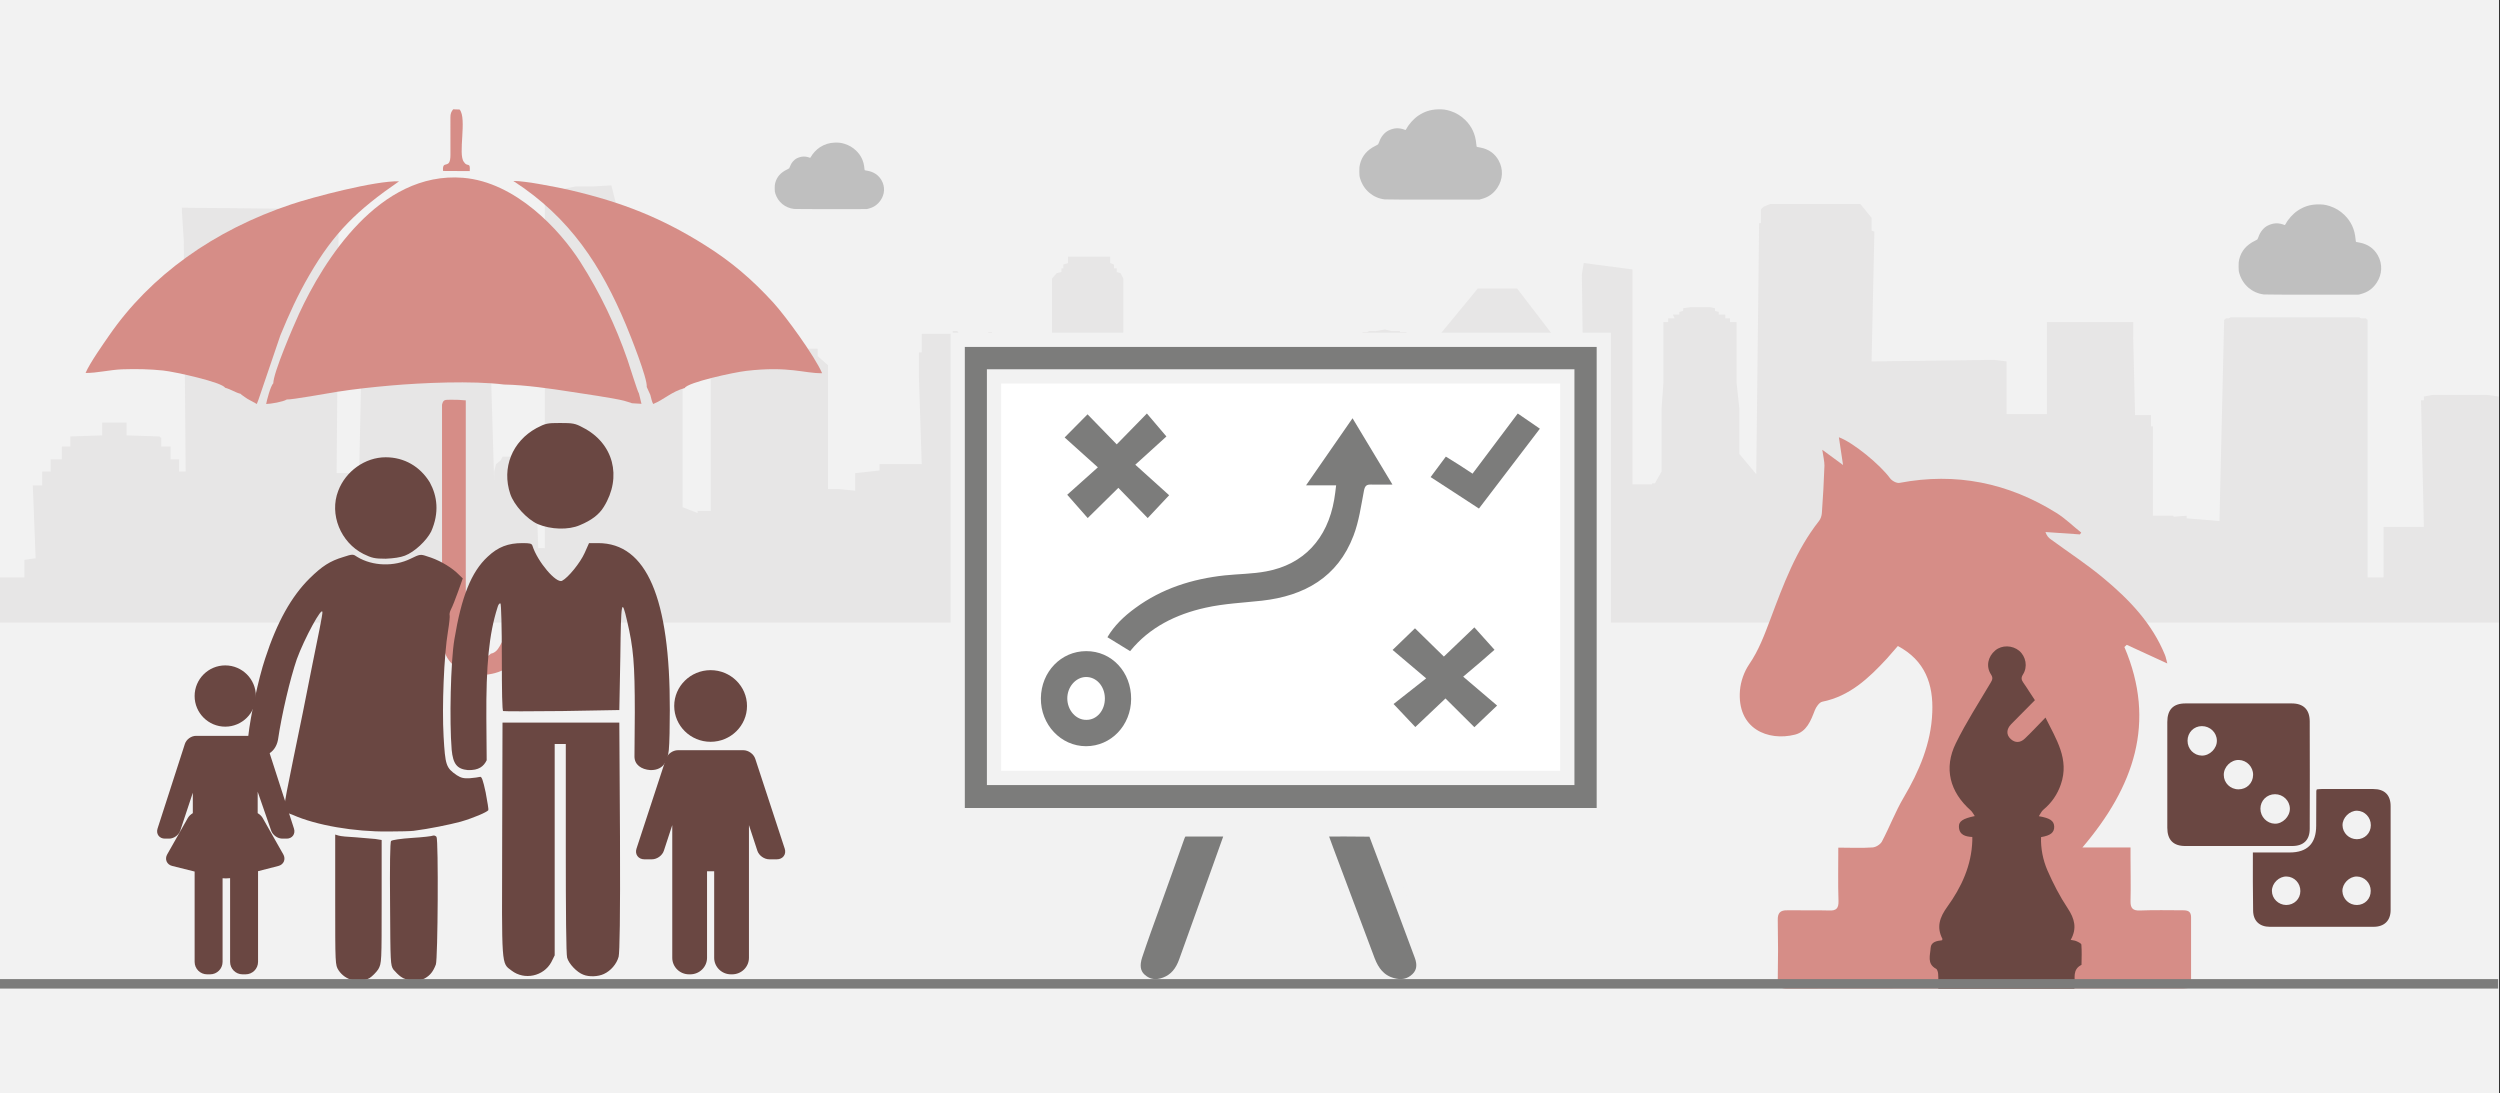 <svg width="526" height="230" xmlns="http://www.w3.org/2000/svg" xmlns:xlink="http://www.w3.org/1999/xlink" overflow="hidden"><rect width="100%" height="100%" fill="#333333" stroke="none"/><defs><clipPath id="clip0"><path d="M0 0 526 0 526 230 0 230Z" fill-rule="evenodd" clip-rule="evenodd"/></clipPath><clipPath id="clip1"><path d="M117 140 182 140 182 206 117 206Z" fill-rule="evenodd" clip-rule="evenodd"/></clipPath><clipPath id="clip2"><path d="M117 140 182 140 182 206 117 206Z" fill-rule="evenodd" clip-rule="evenodd"/></clipPath><clipPath id="clip3"><path d="M117 140 182 140 182 206 117 206Z" fill-rule="evenodd" clip-rule="evenodd"/></clipPath><clipPath id="clip4"><path d="M15 140 80 140 80 206 15 206Z" fill-rule="evenodd" clip-rule="evenodd"/></clipPath><clipPath id="clip5"><path d="M15 140 80 140 80 206 15 206Z" fill-rule="evenodd" clip-rule="evenodd"/></clipPath><clipPath id="clip6"><path d="M15 140 80 140 80 206 15 206Z" fill-rule="evenodd" clip-rule="evenodd"/></clipPath><clipPath id="clip7"><path d="M163 29 186 29 186 44 163 44Z" fill-rule="evenodd" clip-rule="evenodd"/></clipPath><clipPath id="clip8"><path d="M163 29 186 29 186 44 163 44Z" fill-rule="evenodd" clip-rule="evenodd"/></clipPath><clipPath id="clip9"><path d="M163 29 186 29 186 44 163 44Z" fill-rule="evenodd" clip-rule="evenodd"/></clipPath><clipPath id="clip10"><path d="M286 23 316 23 316 43 286 43Z" fill-rule="evenodd" clip-rule="evenodd"/></clipPath><clipPath id="clip11"><path d="M286 23 316 23 316 43 286 43Z" fill-rule="evenodd" clip-rule="evenodd"/></clipPath><clipPath id="clip12"><path d="M286 23 316 23 316 43 286 43Z" fill-rule="evenodd" clip-rule="evenodd"/></clipPath><clipPath id="clip13"><path d="M471 43 501 43 501 63 471 63Z" fill-rule="evenodd" clip-rule="evenodd"/></clipPath><clipPath id="clip14"><path d="M471 43 501 43 501 63 471 63Z" fill-rule="evenodd" clip-rule="evenodd"/></clipPath><clipPath id="clip15"><path d="M471 43 501 43 501 63 471 63Z" fill-rule="evenodd" clip-rule="evenodd"/></clipPath></defs><g clip-path="url(#clip0)"><rect x="0" y="0" width="525.239" height="230" fill="#FFFFFF" transform="scale(1.001 1)"/><rect x="0" y="0" width="525.239" height="230" fill="#F2F2F2" transform="scale(1.001 1)"/><path d="M525.239 90.881 525.239 44.433 522.874 44.097 511.246 44.097 509.472 44.433 509.472 44.433 509.472 45.217 508.88 45.217 508.88 45.44 509.472 71.854 503.756 71.854 500.997 71.854 500.997 82.487 497.647 82.487 497.647 28.54 497.647 28.316 497.252 27.98 496.267 27.98 495.873 27.757 494.493 27.757 493.508 27.757 471.237 27.757 469.857 27.757 468.872 27.757 468.478 27.98 467.886 27.98 467.492 28.316 466.507 70.623 459.609 70.063 459.609 69.504 456.849 69.728 456.849 69.504 456.258 69.504 455.864 69.504 454.878 69.504 453.893 69.504 453.499 69.504 452.513 69.504 452.513 50.701 452.119 50.701 452.119 48.35 451.725 48.35 448.769 48.35 448.375 32.01 448.375 29.324 448.375 28.764 447.98 28.764 430.637 28.764 430.242 28.764 430.242 29.324 430.242 32.01 430.242 48.127 429.848 48.127 426.498 48.127 422.753 48.127 421.768 48.127 421.768 37.046 419.008 36.711 393.387 37.046 393.978 9.737 393.387 9.513 393.387 8.954 393.387 7.946 393.387 6.827 391.022 3.917 390.234 3.917 372.102 3.917 370.722 4.477 370.131 5.037 370.131 6.044 370.131 7.163 370.131 7.946 369.737 7.946 369.737 8.73 369.145 60.774 365.598 56.521 365.598 47.007 365.006 41.523 365.006 28.764 363.627 28.764 363.627 28.764 363.627 27.98 362.641 27.98 362.641 27.98 362.641 27.197 361.853 27.197 361.262 27.197 361.262 26.637 360.473 26.414 360.473 26.414 360.473 25.854 359.488 25.63 355.349 25.63 353.772 25.854 353.772 26.414 353.772 26.414 352.984 26.637 352.984 27.197 352.984 27.197 351.604 27.197 351.999 27.98 351.604 27.98 350.619 27.98 350.619 28.764 350.619 28.764 349.634 28.764 349.634 41.523 349.239 47.007 349.239 60.214 347.86 62.676 347.269 62.676 347.269 62.9 345.889 62.9 345.889 62.9 344.115 62.9 344.115 62.9 343.13 62.9 343.13 29.324 343.13 17.684 332.881 16.341 332.487 18.803 332.881 48.35 327.363 48.35 327.363 47.343 327.363 47.343 327.363 45.217 327.363 45.217 327.757 45.217 327.757 45.217 328.348 45.217 328.348 45.217 328.348 45.217 328.348 32.234 328.348 32.01 328.348 32.01 328.348 32.01 327.757 32.01 327.757 32.01 327.363 32.01 327.363 32.01 326.771 32.01 326.771 32.01 326.771 32.01 318.888 21.713 310.61 21.713 302.135 32.01 302.135 32.01 302.135 32.01 302.135 32.01 302.135 32.01 301.741 32.01 301.741 32.01 301.15 32.234 301.15 32.234 301.15 32.234 301.15 45.217 301.15 45.217 301.15 45.217 301.15 45.44 301.741 45.44 302.135 45.44 302.135 45.44 302.135 47.567 302.135 47.567 302.135 47.567 302.135 71.406 300.362 71.406 300.362 82.487 298.982 82.487 298.982 79.017 297.997 79.017 297.997 60.998 298.982 60.998 298.982 38.837 297.602 38.837 297.602 31.45 295.632 31.226 295.632 31.226 295.632 30.89 295.237 30.89 295.237 30.89 294.646 30.89 294.646 30.89 294.252 30.89 294.252 30.667 293.858 30.667 293.267 30.667 292.872 30.667 292.478 30.667 291.099 30.331 289.128 30.667 289.128 30.667 288.734 30.667 288.142 30.667 287.748 30.667 287.748 30.667 287.354 30.89 286.763 30.89 286.763 30.89 286.368 30.89 286.368 30.89 286.368 31.226 286.368 31.226 284.398 31.45 284.398 38.837 283.018 38.837 283.018 60.998 284.003 60.998 284.003 79.017 280.85 79.017 280.85 64.243 273.361 64.243 272.375 64.243 272.375 65.027 272.375 65.027 270.01 65.027 268.631 65.027 268.631 61.557 267.645 61.557 267.645 57.304 266.266 57.304 266.266 57.304 266.266 57.304 266.266 57.304 265.871 57.304 265.871 57.304 265.477 57.304 265.477 57.304 264.886 57.304 264.886 57.304 264.492 57.304 264.492 57.304 263.9 57.304 262.521 57.304 261.732 57.304 261.732 54.954 259.762 54.954 257.397 54.954 257.397 58.983 257.397 58.983 256.608 58.983 256.608 62.676 255.623 62.676 255.623 64.467 255.229 64.467 255.229 64.467 254.637 64.467 254.637 64.467 254.637 62.9 252.864 62.9 252.864 61.557 252.864 61.333 250.893 61.557 250.893 54.394 243.6 54.73 243.6 62.9 242.615 62.9 242.615 82.487 242.615 82.487 242.615 73.757 238.87 73.757 238.87 63.124 237.491 57.64 236.899 38.613 236.111 37.046 236.111 19.586 235.52 18.467 234.731 18.243 234.731 17.684 234.731 17.46 234.14 17.46 234.14 16.676 234.14 16.676 233.352 16.341 233.352 15.333 233.352 14.998 232.761 14.998 224.877 14.998 224.483 14.998 224.483 15.333 224.483 16.341 223.497 16.676 223.497 16.676 223.497 17.46 223.103 17.46 223.103 17.684 223.103 18.243 222.118 18.467 221.132 19.586 221.132 37.046 220.147 38.613 220.147 54.954 220.147 54.73 220.147 54.73 220.147 54.394 220.147 54.394 217.979 54.394 217.388 54.394 217.388 54.73 217.388 54.73 216.994 54.73 216.994 54.954 216.994 55.289 216.994 55.289 216.994 55.289 216.994 55.513 216.402 55.513 216.402 55.513 216.402 56.073 216.008 56.073 216.008 56.073 216.008 65.027 215.614 66.034 215.614 40.404 215.614 38.837 215.614 35.144 215.614 35.144 215.614 33.8 215.614 31.226 208.519 31.226 208.519 30.89 207.73 30.89 207.73 31.226 201.621 31.226 201.227 30.667 200.241 30.667 200.241 31.226 193.737 31.226 193.737 33.8 193.737 35.144 193.146 35.144 193.146 38.837 193.146 40.404 193.737 58.647 185.262 58.647 184.868 58.647 184.868 59.99 184.868 59.99 179.744 60.55 179.744 64.243 176.394 63.907 174.028 63.907 174.028 55.737 174.028 55.737 174.028 37.83 171.861 35.927 171.861 35.927 171.861 34.584 171.861 34.36 149.393 34.584 149.393 68.496 146.633 68.496 146.633 68.944 143.48 67.713 143.48 10.297 142.494 10.073 141.115 9.513 138.356 9.29 135.005 8.954 131.26 8.954 129.487 8.954 129.487 3.917 128.501 0 124.757 0.224 121.012 0.224 118.253 0.783 115.888 1.007 114.902 1.567 114.508 2.127 114.508 10.521 114.508 76.331 114.114 76.331 113.128 76.331 112.734 64.467 112.143 62.341 112.143 60.55 111.749 58.983 110.763 57.864 110.369 57.304 107.019 57.08 105.639 57.08 105.245 57.864 104.259 58.647 103.865 60.214 103.865 62.117 103.274 42.307 103.274 40.74 103.274 40.74 103.274 40.404 103.274 39.061 103.274 37.494 102.88 35.927 102.486 34.36 102.486 32.793 101.894 31.226 101.5 29.547 100.515 28.316 100.121 26.637 99.529 25.071 98.741 24.063 98.741 23.727 99.135 23.504 99.135 23.28 99.135 23.28 99.135 23.28 98.741 23.28 98.741 22.944 98.741 22.496 98.741 21.937 98.15 21.713 98.15 21.153 98.15 20.817 98.15 20.37 98.15 20.034 97.755 19.586 97.755 19.251 97.755 18.803 97.361 18.243 81.989 18.243 81.397 18.803 81.397 19.027 81.397 19.586 81.003 19.81 81.003 20.37 81.003 20.817 81.003 21.153 81.003 21.713 80.609 21.937 80.609 22.496 80.609 22.72 80.609 23.28 80.018 23.28 80.018 24.287 79.623 25.071 79.623 25.854 79.229 26.637 78.638 27.533 78.638 27.98 78.244 28.764 77.653 29.547 77.653 30.331 77.258 31.226 77.258 32.01 76.864 32.793 76.864 34.36 76.273 35.927 75.879 37.494 75.879 39.061 75.879 40.74 75.879 40.964 75.879 42.307 75.485 60.55 70.754 60.55 71.149 11.08 71.149 5.037 38.235 4.701 38.235 5.484 38.629 11.64 39.023 60.214 37.644 60.214 37.644 57.64 37.644 57.64 37.644 57.64 37.644 57.64 37.644 57.64 35.87 57.64 35.87 55.289 35.87 55.289 35.87 54.954 35.87 54.954 35.87 54.954 35.279 54.954 33.899 54.954 33.899 53.163 33.899 53.163 33.505 52.827 33.505 52.827 33.505 52.827 33.505 52.827 26.607 52.603 26.607 52.38 26.607 52.38 26.607 52.38 26.607 52.38 26.607 52.044 26.607 52.044 26.607 51.82 26.607 51.484 26.607 51.26 26.607 51.26 26.607 51.036 26.607 50.701 26.607 50.701 26.607 50.701 26.607 50.701 26.607 49.917 21.483 49.917 21.483 52.603 14.782 52.827 14.782 52.827 14.782 52.827 14.782 54.954 13.008 54.954 13.008 54.954 13.008 54.954 13.008 54.954 13.008 57.64 11.234 57.64 10.643 57.64 10.643 57.64 10.643 57.64 10.643 57.64 10.643 60.214 9.263 60.214 9.263 60.214 9.263 60.214 8.869 60.214 8.869 60.214 8.869 60.214 8.869 60.214 8.869 60.214 8.869 63.124 6.898 63.124 7.489 78.457 5.124 78.793 5.124 82.487 0 82.487 0 92 525.239 92 525.239 90.881Z" fill="#E7E6E6" fill-rule="evenodd" transform="matrix(1.001 0 -0 1 0 39)"/><path d="M0-115.792C0-110.703 0-105.822 0-100.984 0-99.691-0.749-99.524-1.747-99.524-4.741-99.524-7.693-99.441-10.688-99.566-12.309-99.649-12.767-99.023-12.725-97.522-12.642-94.519-12.725-91.557-12.725-88.554-12.725-87.886-12.725-87.219-12.725-86.301-16.052-86.301-19.13-86.301-22.831-86.301-12.018-73.579-7.236-60.023-14.014-44.131-13.848-43.964-13.682-43.839-13.515-43.672-10.771-44.923-8.026-46.175-4.99-47.593-5.198-46.884-5.281-46.3-5.489-45.799-8.192-39.167-12.975-34.162-18.339-29.699-21.874-26.737-25.783-24.193-29.526-21.44-29.942-21.148-30.316-20.772-30.607-19.938-28.195-20.105-25.783-20.272-23.371-20.439-23.288-20.314-23.163-20.189-23.08-20.063-24.827-18.687-26.407-17.102-28.279-15.934-38.425-9.594-49.404-7.341-61.256-9.594-61.88-9.719-62.878-9.177-63.294-8.593-65.373-5.756-71.029-1.084-74.023 0-73.732-1.835-73.483-3.587-73.15-5.84-74.772-4.63-75.894-3.796-77.516-2.628-77.308-4.046-77.059-5.047-77.059-5.965-77.184-9.302-77.35-12.597-77.6-15.934-77.641-16.518-77.849-17.185-78.223-17.644-83.047-23.776-85.709-31.034-88.412-38.25-89.659-41.545-90.865-44.84-92.903-47.802-93.943-49.345-94.65-51.347-94.816-53.224-95.481-61.4-88.869-63.986-83.255-62.568-80.802-61.942-79.928-59.648-79.097-57.479-78.805-56.728-78.14-55.769-77.516-55.643-71.736-54.475-67.744-50.68-63.959-46.592-63.169-45.716-62.421-44.84-61.63-43.922-55.892-46.967-54.145-51.973-54.395-57.896-54.644-64.445-57.139-70.242-60.425-75.832-62.171-78.793-63.377-82.047-64.999-85.092-65.332-85.676-66.247-86.26-66.954-86.301-69.282-86.468-71.611-86.343-74.148-86.343-74.148-90.222-74.231-93.893-74.106-97.564-74.065-99.107-74.564-99.649-76.102-99.566-79.013-99.482-81.924-99.566-84.835-99.524-86.374-99.482-86.915-100.108-86.873-101.61-86.79-105.781-86.79-109.952-86.873-114.123-86.915-115.583-86.333-116-84.919-116-57.098-115.958-29.401-115.958-1.663-115.958-1.206-115.958-0.749-115.875 0-115.792Z" fill="#D68D87" fill-rule="evenodd" transform="matrix(1.001 8.75495e-08 8.74228e-08 -1 461 92)"/><path d="M-6.724-13.529C-4.84-13.19-4.709-10.867-3.634-10.201-1.832-9.079 0.574-10.42-0.124-12.605-2.317-19.492-14.819-20.147-16.646-12.476-16.962-11.151-17.111-1.658-16.823-0.355L-12.175 0C-11.642-1.676-13.171-7.225-12.701-9.605-12.231-11.984-12.602-14.42-9.355-14.281-7.987-14.22-7.338-14.227-6.724-13.529Z" fill="#D68D87" fill-rule="evenodd" transform="matrix(1.001 8.75495e-08 8.74228e-08 -1 110 124)"/><path d="M0.01 43.886 4.993 44 4.993 0.237C4.03 0.142 2.878 0.085 1.982 0.104 0.6 0.133 0.286 0 0 1.156L0.01 43.886Z" fill="#D68D87" fill-rule="evenodd" transform="matrix(1.001 0 -0 1 93 84)"/><path d="M4.347 48.048C5.29 48.142 13.14 46.717 14.995 46.421 18.644 45.847 22.393 45.45 26.157 45.116 32.842 44.529 43.314 44.069 50.022 44.908 54.377 44.977 59.981 45.791 63.944 46.415 66.29 46.78 73.059 47.752 75.213 48.313L76.655 48.748C76.701 48.767 76.793 48.804 76.862 48.842L78.886 48.962 78.357 46.793C78.065 46.421 76.31 40.727 75.942 39.68 73.473 32.555 70.223 25.695 66.045 19.131 61.721 12.34 52.407 2.289 41.359 1.406 23.75 0 12.044 18.891 6.915 30.02 5.727 32.618 1.518 42.36 1.495 44.668 0.928 45.147 0.107 48.338 0 49 0.92 48.987 3.565 48.552 4.347 48.048Z" fill="#D68D87" fill-rule="evenodd" transform="matrix(1.001 0 -0 1 56 36)"/><path d="M28.042 43.41 28.802 45.088C28.975 45.685 29.111 46.53 29.404 47 31.678 46.079 33.243 44.408 36.036 43.639 36.608 42.458 46.327 40.336 48.969 40.031 57.995 38.982 61.119 40.583 64.906 40.52 63.393 36.994 57.31 28.576 54.585 25.596 50.106 20.717 45.823 17.064 40.35 13.621 31.218 7.871 22.96 4.574 11.894 1.989 9.681 1.468 2.251 0 0 0.076 11.954 7.795 18.496 17.96 23.69 30.374 24.549 32.42 28.267 41.752 28.042 43.41Z" fill="#D68D87" fill-rule="evenodd" transform="matrix(1.001 0 -0 1 108 38)"/><path d="M29.31 43.574C30.533 43.903 31.611 44.65 32.597 44.859 32.895 45.176 32.696 44.973 33.04 45.233 33.094 45.277 33.407 45.499 33.491 45.556 33.965 45.879 33.973 45.898 34.485 46.17L35.998 47 36.342 46.107 40.95 32.553C42.815 28.019 44.573 24.124 47.034 19.887 52.254 10.887 57.092 6.219 65.904 0.146 60.83 0 47.653 3.509 43.282 4.978 26.964 10.437 13.65 19.956 4.937 32.611 3.623 34.523 0.955 38.285 0 40.47 2.339 40.508 5.167 39.792 7.727 39.704 10.646 39.602 13.581 39.666 16.325 39.957 18.909 40.236 28.798 42.465 29.31 43.574Z" fill="#D68D87" fill-rule="evenodd" transform="matrix(1.001 0 -0 1 18 38)"/><path d="M1.765 1.678 1.773 9.539C1.788 12.969 0 10.406 0.217 12.969L5.827 13C5.991 10.926 5.303 12.263 4.593 11.062 3.306 9.478 5.288 1.956 3.703 0.043L2.341 0C1.945 0.514 1.765 0.879 1.765 1.678Z" fill="#D68D87" fill-rule="evenodd" transform="matrix(1.001 0 -0 1 93 23)"/><path d="M-51.582-116.858C-50.45-116.215-49.813-115.43-49.247-113.931-48.823-112.789-48.681-87.804-49.106-87.09-49.247-86.876-49.601-86.733-49.813-86.805-50.096-86.947-52.077-87.162-54.342-87.304-56.535-87.447-58.516-87.733-58.658-87.947-58.87-88.09-58.941-93.301-58.87-101.153-58.799-113.574-58.799-114.074-58.163-115.002-57.738-115.502-57.101-116.144-56.606-116.501-55.403-117.429-52.856-117.572-51.582-116.858ZM-63.186-116.786C-62.62-116.43-61.771-115.573-61.347-114.93-60.639-113.646-60.639-113.431-60.639-100.653-60.639-87.733-60.639-87.733-60.639-87.733-61.983-87.519-61.983-87.519-61.983-87.519-62.762-87.447-64.672-87.304-66.158-87.162-67.715-87.09-69.271-86.947-69.696-86.805-70.403-86.591-70.403-86.591-70.403-86.591-70.403-100.296-70.403-100.296-70.403-100.296-70.403-114.002-70.403-114.002-69.696-115.145-68.281-117.286-65.451-118-63.186-116.786ZM-13.939-115.93C-12.524-115.287-11.25-113.86-10.826-112.289-10.614-111.361-10.472-104.151-10.543-87.019-10.684-63.033-10.684-63.033-10.684-63.033-22.925-63.033-22.925-63.033-22.925-63.033-35.237-63.033-35.237-63.033-35.237-63.033-35.308-87.59-35.308-87.59-35.308-87.59-35.379-114.716-35.52-113.574-33.327-115.216-30.638-117.286-26.605-116.43-24.977-113.431-24.27-112.004-24.27-112.004-24.27-112.004-24.27-89.803-24.27-89.803-24.27-89.803-24.27-67.531-24.27-67.531-24.27-67.531-23.138-67.531-23.138-67.531-23.138-67.531-21.935-67.531-21.935-67.531-21.935-67.531-21.935-89.446-21.935-89.446-21.935-89.446-21.935-102.724-21.864-111.789-21.652-112.503-21.298-113.788-19.6-115.573-18.255-116.073-17.052-116.572-15.142-116.501-13.939-115.93ZM-53.917-85.805C-50.592-85.377-46.417-84.52-44.011-83.878-41.322-83.093-38.492-81.879-38.209-81.451-38.138-81.308-38.421-79.666-38.775-77.739-39.341-75.097-39.624-74.312-39.978-74.455-40.261-74.526-41.181-74.669-42.101-74.74-43.445-74.812-43.94-74.669-44.86-74.098-47.124-72.528-47.266-72.028-47.62-65.96-47.974-59.678-47.549-48.899-46.7-43.831-46.417-42.117-46.275-40.618-46.346-40.475-46.417-40.261-46.346-39.762-46.063-39.191-45.78-38.691-45.143-37.049-44.577-35.478-43.587-32.694-43.587-32.694-43.587-32.694-44.931-31.41-44.931-31.41-44.931-31.41-46.558-29.982-48.893-28.697-51.087-28.055-52.502-27.555-52.644-27.626-54.554-28.554-58.021-30.267-62.55-30.125-65.734-28.197-66.653-27.555-66.724-27.555-68.705-28.197-71.536-29.054-73.163-30.125-75.781-32.694-79.602-36.478-82.645-41.903-85.121-49.541-86.536-53.753-88.234-61.82-88.659-65.746-88.871-68.102-88.376-68.53-87.881-69.172-85.899-70.957-82.998-69.672-82.432-66.674-81.654-61.32-79.885-53.825-78.47-49.684-76.913-45.401-73.092-38.334-73.092-39.833-73.022-40.119-74.012-45.044-75.215-50.898-76.347-56.68-78.116-65.532-79.177-70.529-81.654-82.95-81.654-81.451-79.319-82.45-74.366-84.663-66.3-86.019-59.295-85.948-56.889-85.948-54.412-85.877-53.917-85.805ZM-0.283-68.816C-0.142-67.459-0.071-63.676-0.071-60.392 0-36.835-4.953-25.27-15.142-25.27-17.052-25.27-17.052-25.27-17.052-25.27-17.972-27.341-17.972-27.341-17.972-27.341-18.892-29.411-21.439-32.552-22.713-33.194-23.916-33.837-27.878-29.197-28.94-25.841-29.081-25.342-29.506-25.27-31.062-25.27-34.034-25.27-36.157-26.056-38.35-28.126-41.818-31.338-43.87-36.549-45.355-45.544-46.134-50.184-46.417-62.748-45.922-68.744-45.639-71.742-44.789-72.813-42.525-73.027-40.19-73.099-39.2-72.242-38.563-70.957-38.633-62.177-38.633-62.177-38.633-62.177-38.704-50.898-38.067-44.402-36.298-38.834-36.157-38.263-35.874-37.834-35.662-37.977-35.52-38.048-35.379-42.903-35.379-49.327-35.379-56.466-35.308-60.606-35.096-60.606-34.883-60.678-29.294-60.678-22.713-60.606-10.684-60.392-10.684-60.392-10.684-60.392-10.472-49.184-10.472-49.184-10.472-49.184-10.331-37.334-10.189-36.692-9.057-41.618-7.713-47.328-7.43-50.612-7.43-60.963-7.5-70.172-7.5-70.172-7.5-70.172-7.5-71.885-6.085-72.885-4.175-73.027-1.061-73.099-0.495-70.6-0.283-68.816ZM-55.757-27.912C-53.705-27.126-51.228-24.771-50.238-22.843-48.469-18.846-48.964-15.348-50.521-12.492-52.573-9.137-55.898-7.21-59.79-7.21-64.106-7.21-68.21-10.137-69.767-14.277-71.677-19.203-69.271-25.128-64.46-27.555-62.691-28.411-62.125-28.554-59.79-28.554-58.092-28.483-56.677-28.269-55.757-27.912ZM-18.963-21.487C-16.557-20.488-14.93-19.274-13.939-17.632-10.047-11.35-11.887-4.212-18.397-0.928-19.954-0.071-20.52 0-23.138 0-25.826 0-26.18-0.071-28.091-1.071-33.185-3.855-35.449-9.423-33.61-14.919-32.831-17.275-30.072-20.273-27.808-21.273-25.119-22.415-21.369-22.558-18.963-21.487Z" fill="#6A4742" fill-rule="evenodd" transform="matrix(1.001 8.75495e-08 8.74228e-08 -1 141 89)"/><g clip-path="url(#clip1)"><g clip-path="url(#clip2)"><g clip-path="url(#clip3)"><path d="M32 15.075C36.156 15.075 39.538 11.694 39.538 7.537 39.538 3.381 36.156 0 32 0 27.844 0 24.463 3.381 24.463 7.537 24.463 11.694 27.844 15.075 32 15.075Z" fill="#6A4742" transform="matrix(1.016 0 -0 1 117 141)"/><path d="M47.352 37.568 41.246 18.649C40.919 17.636 39.83 16.843 38.765 16.843L37.853 16.843 37.2 16.843 26.798 16.843 26.146 16.843 25.233 16.843C24.169 16.843 23.08 17.636 22.753 18.649L16.648 37.568C16.468 38.129 16.543 38.697 16.855 39.126 17.167 39.555 17.685 39.801 18.275 39.801L19.84 39.801C20.904 39.801 21.993 39.008 22.32 37.995L24.059 32.605 24.059 39.885 24.059 40.234 24.059 60.522C24.059 62.44 25.619 64 27.537 64L27.782 64C29.7 64 31.26 62.44 31.26 60.522L31.26 42.321 32.739 42.321 32.739 60.522C32.739 62.44 34.3 64 36.217 64L36.462 64C38.38 64 39.94 62.44 39.94 60.522L39.94 40.234 39.94 39.885 39.94 32.602 41.681 37.995C42.008 39.008 43.097 39.801 44.161 39.801L45.726 39.801C46.316 39.801 46.833 39.555 47.146 39.126 47.459 38.697 47.533 38.129 47.352 37.568Z" fill="#6A4742" transform="matrix(1.016 0 -0 1 117 141)"/></g></g></g><g clip-path="url(#clip4)"><g clip-path="url(#clip5)"><g clip-path="url(#clip6)"><path d="M32.392 12.889C35.946 12.889 38.837 9.998 38.837 6.445 38.837 2.891 35.946 0 32.392 0 28.839 0 25.948 2.891 25.948 6.445 25.948 9.998 28.838 12.889 32.392 12.889Z" fill="#6A4742" transform="matrix(1 0 -0 1 15 140)"/><path d="M46.854 34.344 41.102 16.523C40.794 15.569 39.767 14.822 38.766 14.822L37.372 14.822C37.352 14.822 37.333 14.828 37.313 14.828 37.292 14.828 37.272 14.822 37.251 14.822L27.534 14.822C27.496 14.822 27.461 14.831 27.424 14.833 27.388 14.831 27.354 14.822 27.318 14.822L26.234 14.822C25.232 14.822 24.206 15.569 23.898 16.523L18.147 34.343C17.977 34.872 18.047 35.407 18.342 35.811 18.636 36.215 19.123 36.447 19.679 36.447L20.583 36.447C21.583 36.447 22.613 35.704 22.928 34.754L25.569 26.787 25.569 31.087C25.125 31.351 24.741 31.712 24.511 32.117L20.175 39.773C19.904 40.251 19.862 40.79 20.06 41.252 20.258 41.714 20.677 42.055 21.212 42.189L25.95 43.374 25.95 62.379C25.95 63.825 27.125 65 28.571 65L29.21 65C30.656 65 31.831 63.825 31.831 62.379L31.831 44.783C32.054 44.805 32.289 44.817 32.532 44.817 32.841 44.817 33.138 44.797 33.412 44.763L33.412 62.379C33.412 63.825 34.588 65 36.033 65L36.673 65C38.118 65 39.294 63.825 39.294 62.379L39.294 43.297 43.58 42.196C44.112 42.06 44.53 41.716 44.727 41.253 44.923 40.789 44.881 40.25 44.611 39.773L40.275 32.117C40.046 31.711 39.661 31.351 39.216 31.087L39.216 26.576 42.057 34.769C42.384 35.711 43.42 36.448 44.416 36.448L45.322 36.448C45.877 36.448 46.364 36.216 46.659 35.812 46.953 35.407 47.024 34.872 46.854 34.344Z" fill="#6A4742" transform="matrix(1 0 -0 1 15 140)"/></g></g></g><path d="M0 0.008C3.87 0.008 7.466-0.025 11.096 0.042 11.438 0.042 11.884 0.611 12.021 1.013 15.24 9.516 18.425 18.019 21.576 26.555 22.226 28.329 22.158 30.137 20.685 31.543 19.178 32.983 17.329 33.318 15.308 32.715 12.637 31.945 11.233 30.037 10.308 27.627 7.432 19.96 4.555 12.261 1.678 4.595 1.164 3.155 0.616 1.682 0 0.008Z" stroke="#F2F2F2" stroke-width="2.996" stroke-miterlimit="8" fill="#7C7C7B" fill-rule="evenodd" transform="matrix(1.001 0 -0 1 277.5 174.5)"/><path d="M20.97 0.002C19.957 2.809 19.075 5.281 18.192 7.788 15.807 14.471 13.389 21.154 11.004 27.837 10.22 30.042 8.946 31.746 6.724 32.582 4.796 33.317 2.934 33.117 1.365 31.713-0.236 30.276-0.236 28.372 0.385 26.467 1.594 22.825 2.901 19.249 4.208 15.64 5.874 10.928 7.606 6.25 9.24 1.539 9.632 0.436 10.089-0.032 11.298 0.002 14.402 0.035 17.506 0.002 20.97 0.002Z" stroke="#F2F2F2" stroke-width="2.996" stroke-miterlimit="8" fill="#7C7C7B" fill-rule="evenodd" transform="matrix(1.001 0 -0 1 238.5 174.5)"/><path d="M30.419 72C20.881 72 11.422 72 1.807 72 1.807 70.919 1.859 69.889 1.781 68.885 1.755 68.524 1.6 67.958 1.342 67.829-0.623 66.774 0.127 64.972 0.204 63.453 0.282 62.14 1.548 61.959 2.608 61.831 2.634 61.702 2.712 61.599 2.686 61.547 1.393 59.05 2.117 56.991 3.694 54.802 6.692 50.657 8.811 46.075 8.966 40.823 8.966 40.617 8.966 40.411 8.966 40.102 7.493 40.025 6.201 39.664 6.149 37.939 6.097 36.806 7.002 36.214 9.483 35.7 9.147 35.236 8.966 34.798 8.63 34.515 4.236 30.628 2.918 25.633 5.503 20.381 7.648 16.004 10.31 11.885 12.791 7.689 13.153 7.071 13.386 6.659 12.895 5.912 11.784 4.213 12.249 2.128 13.8 0.841 15.195-0.318 17.366-0.266 18.814 0.918 20.235 2.128 20.649 4.29 19.615 5.912 19.175 6.607 19.279 7.045 19.692 7.637 20.132 8.229 20.494 8.847 20.907 9.465 21.295 10.083 21.708 10.675 22.122 11.319 20.442 13.018 18.788 14.666 17.134 16.365 16.1 17.42 16.074 18.631 17.056 19.506 17.961 20.33 19.046 20.33 20.028 19.377 21.45 18.013 22.794 16.571 24.345 14.975 26.593 19.557 29.411 23.728 27.576 29.032 26.852 31.142 25.637 32.919 23.905 34.361 23.518 34.67 23.311 35.185 22.949 35.725 25.327 36.137 26.128 36.703 26.18 37.914 26.206 39.149 25.43 39.793 23.414 40.128 23.337 42.522 23.802 44.89 24.733 47.079 25.947 49.859 27.343 52.588 29.023 55.111 30.47 57.3 31.013 59.334 29.643 61.754 30.083 61.856 30.47 61.856 30.806 62.011 31.22 62.191 31.866 62.474 31.892 62.758 31.995 64.174 31.944 65.59 31.918 67.005 29.953 67.984 30.574 69.786 30.496 71.356 30.47 71.537 30.445 71.691 30.419 72Z" fill="#6A4742" fill-rule="evenodd" transform="matrix(1.001 0 -0 1 406 136)"/><path d="M14.941 30C11.226 30 7.484 30 3.769 30 1.265 30 0 28.705 0 26.169 0 18.75 0 11.331 0 3.912 0 1.295 1.265 0 3.823 0 11.28 0 18.71 0 26.168 0 28.617 0 29.91 1.295 29.936 3.723 29.963 11.277 29.963 18.831 29.936 26.385 29.936 28.732 28.644 30 26.248 30 22.479 30 18.71 30 14.941 30ZM14.968 18.076C16.691 18.076 18.01 16.781 18.037 15.054 18.064 13.354 16.718 11.951 15.049 11.898 13.38 11.844 11.845 13.354 11.872 15.054 11.872 16.727 13.245 18.076 14.968 18.076ZM19.572 22.149C19.572 23.849 20.918 25.252 22.587 25.306 24.229 25.36 25.791 23.795 25.764 22.122 25.737 20.45 24.337 19.101 22.641 19.101 20.918 19.101 19.572 20.45 19.572 22.149ZM4.254 7.851C4.254 9.577 5.573 10.953 7.269 10.98 8.911 11.007 10.472 9.469 10.418 7.797 10.392 6.124 8.992 4.775 7.269 4.775 5.573 4.775 4.254 6.124 4.254 7.851Z" fill="#6A4742" fill-rule="evenodd" transform="matrix(1.001 0 -0 1 456 148)"/><path d="M0.004 13.359C2.655 13.359 5.202 13.359 7.75 13.359 11.44 13.359 13.312 11.482 13.312 7.728 13.312 5.303 13.312 2.879 13.338 0.429 13.338 0.35 13.389 0.272 13.441 0.09 13.727 0.064 14.065 0.012 14.403 0.012 18.042 0.012 21.681-0.014 25.319 0.012 27.685 0.012 28.958 1.263 28.958 3.609 28.958 10.908 28.958 18.181 28.958 25.481 28.958 27.697 27.633 29 25.371 29 18.094 29 10.842 29 3.565 29 1.382 29 0.056 27.723 0.056 25.559-0.022 21.57 0.004 17.53 0.004 13.359ZM24.799 7.624C24.799 5.955 23.526 4.626 21.915 4.574 20.329 4.548 18.822 6.033 18.848 7.65 18.874 9.266 20.225 10.569 21.863 10.569 23.526 10.569 24.799 9.292 24.799 7.624ZM9.985 21.492C10.011 19.824 8.737 18.468 7.1 18.416 5.514 18.364 4.007 19.824 4.007 21.44 4.007 23.056 5.358 24.386 6.996 24.412 8.685 24.412 9.985 23.135 9.985 21.492ZM21.889 24.412C23.552 24.386 24.799 23.108 24.773 21.414 24.773 19.746 23.448 18.442 21.837 18.416 20.251 18.416 18.77 19.928 18.822 21.518 18.9 23.161 20.251 24.438 21.889 24.412Z" fill="#6A4742" fill-rule="evenodd" transform="matrix(1.001 0 -0 1 474 166)"/><path d="M0 0 525.087 0" stroke="#7C7C7B" stroke-width="1.997" stroke-miterlimit="8" fill="none" fill-rule="evenodd" transform="matrix(1.001 0 -0 1 0 207)"/><rect x="0" y="0" width="128.813" height="91" fill="#FFFFFF" transform="matrix(1.001 0 -0 1 204 76)"/><path d="M135.803 100C90.502 100 45.335 100 0 100 0 66.678 0 33.389 0 0 45.2 0 90.434 0 135.803 0 135.803 33.221 135.803 66.509 135.803 100ZM7.635 92.175C47.903 92.175 88.002 92.175 128.135 92.175 128.135 63.98 128.135 35.885 128.135 7.69 87.934 7.69 47.835 7.69 7.635 7.69 7.635 35.919 7.635 63.98 7.635 92.175Z" stroke="#F2F2F2" stroke-width="2.996" stroke-miterlimit="8" fill="#7C7C7B" fill-rule="evenodd" transform="matrix(1.001 0 -0 1 201.5 71.5)"/><path d="M4.77 49C3.112 47.989 1.624 47.079 0 46.068 1.421 43.642 3.485 41.653 5.853 39.935 11.435 35.823 17.828 33.801 24.662 33.06 27.572 32.757 30.549 32.757 33.39 32.217 41.239 30.768 46.246 25.376 47.667 17.12 47.836 16.176 47.937 15.232 48.073 14.12 46.043 14.12 44.148 14.12 41.746 14.12 45.129 9.268 48.242 4.718 51.523 0 54.331 4.684 57.038 9.166 59.913 13.952 58.188 13.952 56.801 13.986 55.414 13.952 54.467 13.918 54.128 14.221 53.925 15.232 53.316 18.4 52.877 21.703 51.726 24.702 48.411 33.431 41.442 37.373 32.477 38.385 28.519 38.822 24.493 38.991 20.603 39.867 14.412 41.249 8.83 43.979 4.77 49Z" fill="#7C7C7B" fill-rule="evenodd" transform="matrix(1.001 0 -0 1 233 88)"/><path d="M14.839 10.37C17.568 12.71 19.751 14.563 21.968 16.449 20.194 18.139 18.796 19.472 17.192 21 15.146 18.985 13.133 16.969 11.12 14.954 8.937 17.034 6.891 18.985 4.776 20.968 3.343 19.472 2.013 18.009 0.205 16.124 2.149 14.596 4.469 12.776 7.061 10.728 4.366 8.452 2.183 6.599 0 4.746 1.808 2.991 3.206 1.658 4.707 0.195 6.72 2.146 8.733 4.161 10.78 6.144 12.997 4.031 15.043 2.08 17.192 0 18.625 1.593 19.922 3.023 21.422 4.714 19.648 6.307 17.431 8.192 14.839 10.37Z" fill="#7C7C7B" fill-rule="evenodd" transform="matrix(1.001 0 -0 1 293 132)"/><path d="M10.95 6.493C13.154 4.248 15.188 2.176 17.29 0 18.612 1.554 19.9 3.074 21.392 4.835 19.561 6.493 17.358 8.496 14.849 10.776 17.561 13.228 19.799 15.231 21.968 17.199 20.171 19.134 18.815 20.549 17.459 22 15.323 19.79 13.289 17.683 11.289 15.645 8.984 17.925 6.916 19.962 4.848 22 3.458 20.411 2.102 18.892 0.542 17.096 2.339 15.507 4.543 13.539 6.984 11.328 4.373 8.98 2.17 6.976 0 5.042 1.932 3.074 3.356 1.623 4.814 0.173 6.78 2.176 8.781 4.248 10.95 6.493Z" fill="#7C7C7B" fill-rule="evenodd" transform="matrix(1.001 0 -0 1 224 87)"/><path d="M18.972 10.066C18.939 15.607 14.775 20 9.487 20 4.198 20-0.065 15.443 0.001 9.902 0.067 4.328 4.264 0 9.52 0 14.874-0.033 19.005 4.394 18.972 10.066ZM13.453 9.902C13.42 7.344 11.635 5.377 9.42 5.443 7.305 5.508 5.553 7.541 5.553 9.935 5.553 12.426 7.371 14.492 9.553 14.459 11.767 14.492 13.486 12.459 13.453 9.902Z" fill="#7C7C7B" fill-rule="evenodd" transform="matrix(1.001 0 -0 1 219 137)"/><path d="M8.815 12.659C12.017 8.418 15.116 4.274 18.318 0 19.868 1.077 21.314 2.055 22.967 3.197 18.697 8.777 14.496 14.323 10.158 20 6.749 17.781 3.443 15.595 0 13.377 1.102 11.909 2.1 10.538 3.202 9.07 5.131 10.245 6.921 11.387 8.815 12.659Z" fill="#7C7C7B" fill-rule="evenodd" transform="matrix(1.001 0 -0 1 301 87)"/><g clip-path="url(#clip7)"><g clip-path="url(#clip8)"><g clip-path="url(#clip9)"><path d="M3.855 13.964C2.084 13.739 0.668 12.52 0.133 10.759 0.018 10.381 0.002 10.244 0 9.621-0.002 9.048 0.018 8.831 0.104 8.487 0.425 7.209 1.191 6.298 2.489 5.648 2.679 5.553 2.858 5.446 2.888 5.41 2.917 5.375 2.989 5.202 3.048 5.028 3.305 4.255 3.853 3.584 4.475 3.279 5.341 2.854 6.114 2.828 7.016 3.194 7.079 3.22 7.124 3.178 7.206 3.016 7.571 2.298 8.338 1.44 9.03 0.974 9.958 0.349 10.857 0.052 11.947 0.008 12.76-0.025 13.255 0.04 13.945 0.269 14.819 0.559 15.529 0.997 16.195 1.656 17.199 2.649 17.762 3.894 17.883 5.383 17.913 5.765 17.928 5.813 18.02 5.833 18.077 5.845 18.31 5.891 18.539 5.935 19.77 6.174 20.707 6.848 21.296 7.918 22.037 9.267 21.964 10.869 21.101 12.167 20.504 13.064 19.782 13.594 18.759 13.883L18.368 13.993 11.282 14.001C7.384 14.005 4.043 13.988 3.855 13.964Z" fill="#BFBFBF" transform="matrix(1.055 0 -0 1 163 30)"/></g></g></g><g clip-path="url(#clip10)"><g clip-path="url(#clip11)"><g clip-path="url(#clip12)"><path d="M5.231 18.952C2.829 18.646 0.907 16.991 0.181 14.601 0.025 14.089 0.003 13.903 0 13.057-0.003 12.28 0.025 11.985 0.142 11.518 0.577 9.784 1.617 8.547 3.378 7.665 3.636 7.537 3.879 7.391 3.919 7.343 3.959 7.294 4.057 7.06 4.136 6.823 4.485 5.775 5.229 4.864 6.073 4.45 7.249 3.873 8.298 3.838 9.521 4.335 9.607 4.37 9.668 4.312 9.779 4.093 10.276 3.118 11.316 1.954 12.255 1.322 13.515 0.474 14.735 0.07 16.214 0.011 17.318-0.033 17.989 0.054 18.926 0.365 20.111 0.759 21.076 1.353 21.979 2.247 23.341 3.595 24.106 5.284 24.269 7.305 24.311 7.824 24.331 7.89 24.456 7.916 24.533 7.932 24.85 7.995 25.16 8.055 26.83 8.379 28.103 9.294 28.901 10.745 29.908 12.577 29.808 14.75 28.637 16.513 27.827 17.73 26.847 18.448 25.458 18.841L24.928 18.991 15.312 19.001C10.021 19.006 5.487 18.984 5.231 18.952Z" fill="#BFBFBF" transform="matrix(1.014 0 -0 1 286 23)"/></g></g></g><g clip-path="url(#clip13)"><g clip-path="url(#clip14)"><g clip-path="url(#clip15)"><path d="M5.231 18.952C2.829 18.646 0.907 16.991 0.181 14.601 0.025 14.089 0.003 13.903 0 13.057-0.003 12.28 0.025 11.985 0.142 11.518 0.577 9.784 1.617 8.547 3.378 7.665 3.636 7.537 3.879 7.391 3.919 7.343 3.959 7.294 4.057 7.06 4.136 6.823 4.485 5.775 5.229 4.864 6.073 4.45 7.249 3.873 8.298 3.838 9.521 4.335 9.607 4.37 9.668 4.312 9.779 4.093 10.276 3.118 11.316 1.954 12.255 1.322 13.515 0.474 14.735 0.07 16.214 0.011 17.318-0.033 17.989 0.054 18.926 0.365 20.111 0.759 21.076 1.353 21.979 2.247 23.341 3.595 24.106 5.284 24.269 7.305 24.311 7.824 24.331 7.89 24.456 7.916 24.533 7.932 24.85 7.995 25.16 8.055 26.83 8.379 28.103 9.294 28.901 10.745 29.908 12.577 29.808 14.75 28.637 16.513 27.827 17.73 26.847 18.448 25.458 18.841L24.928 18.991 15.312 19.001C10.021 19.006 5.487 18.984 5.231 18.952Z" fill="#BFBFBF" transform="matrix(1.014 0 -0 1 471 43)"/></g></g></g></g></svg>